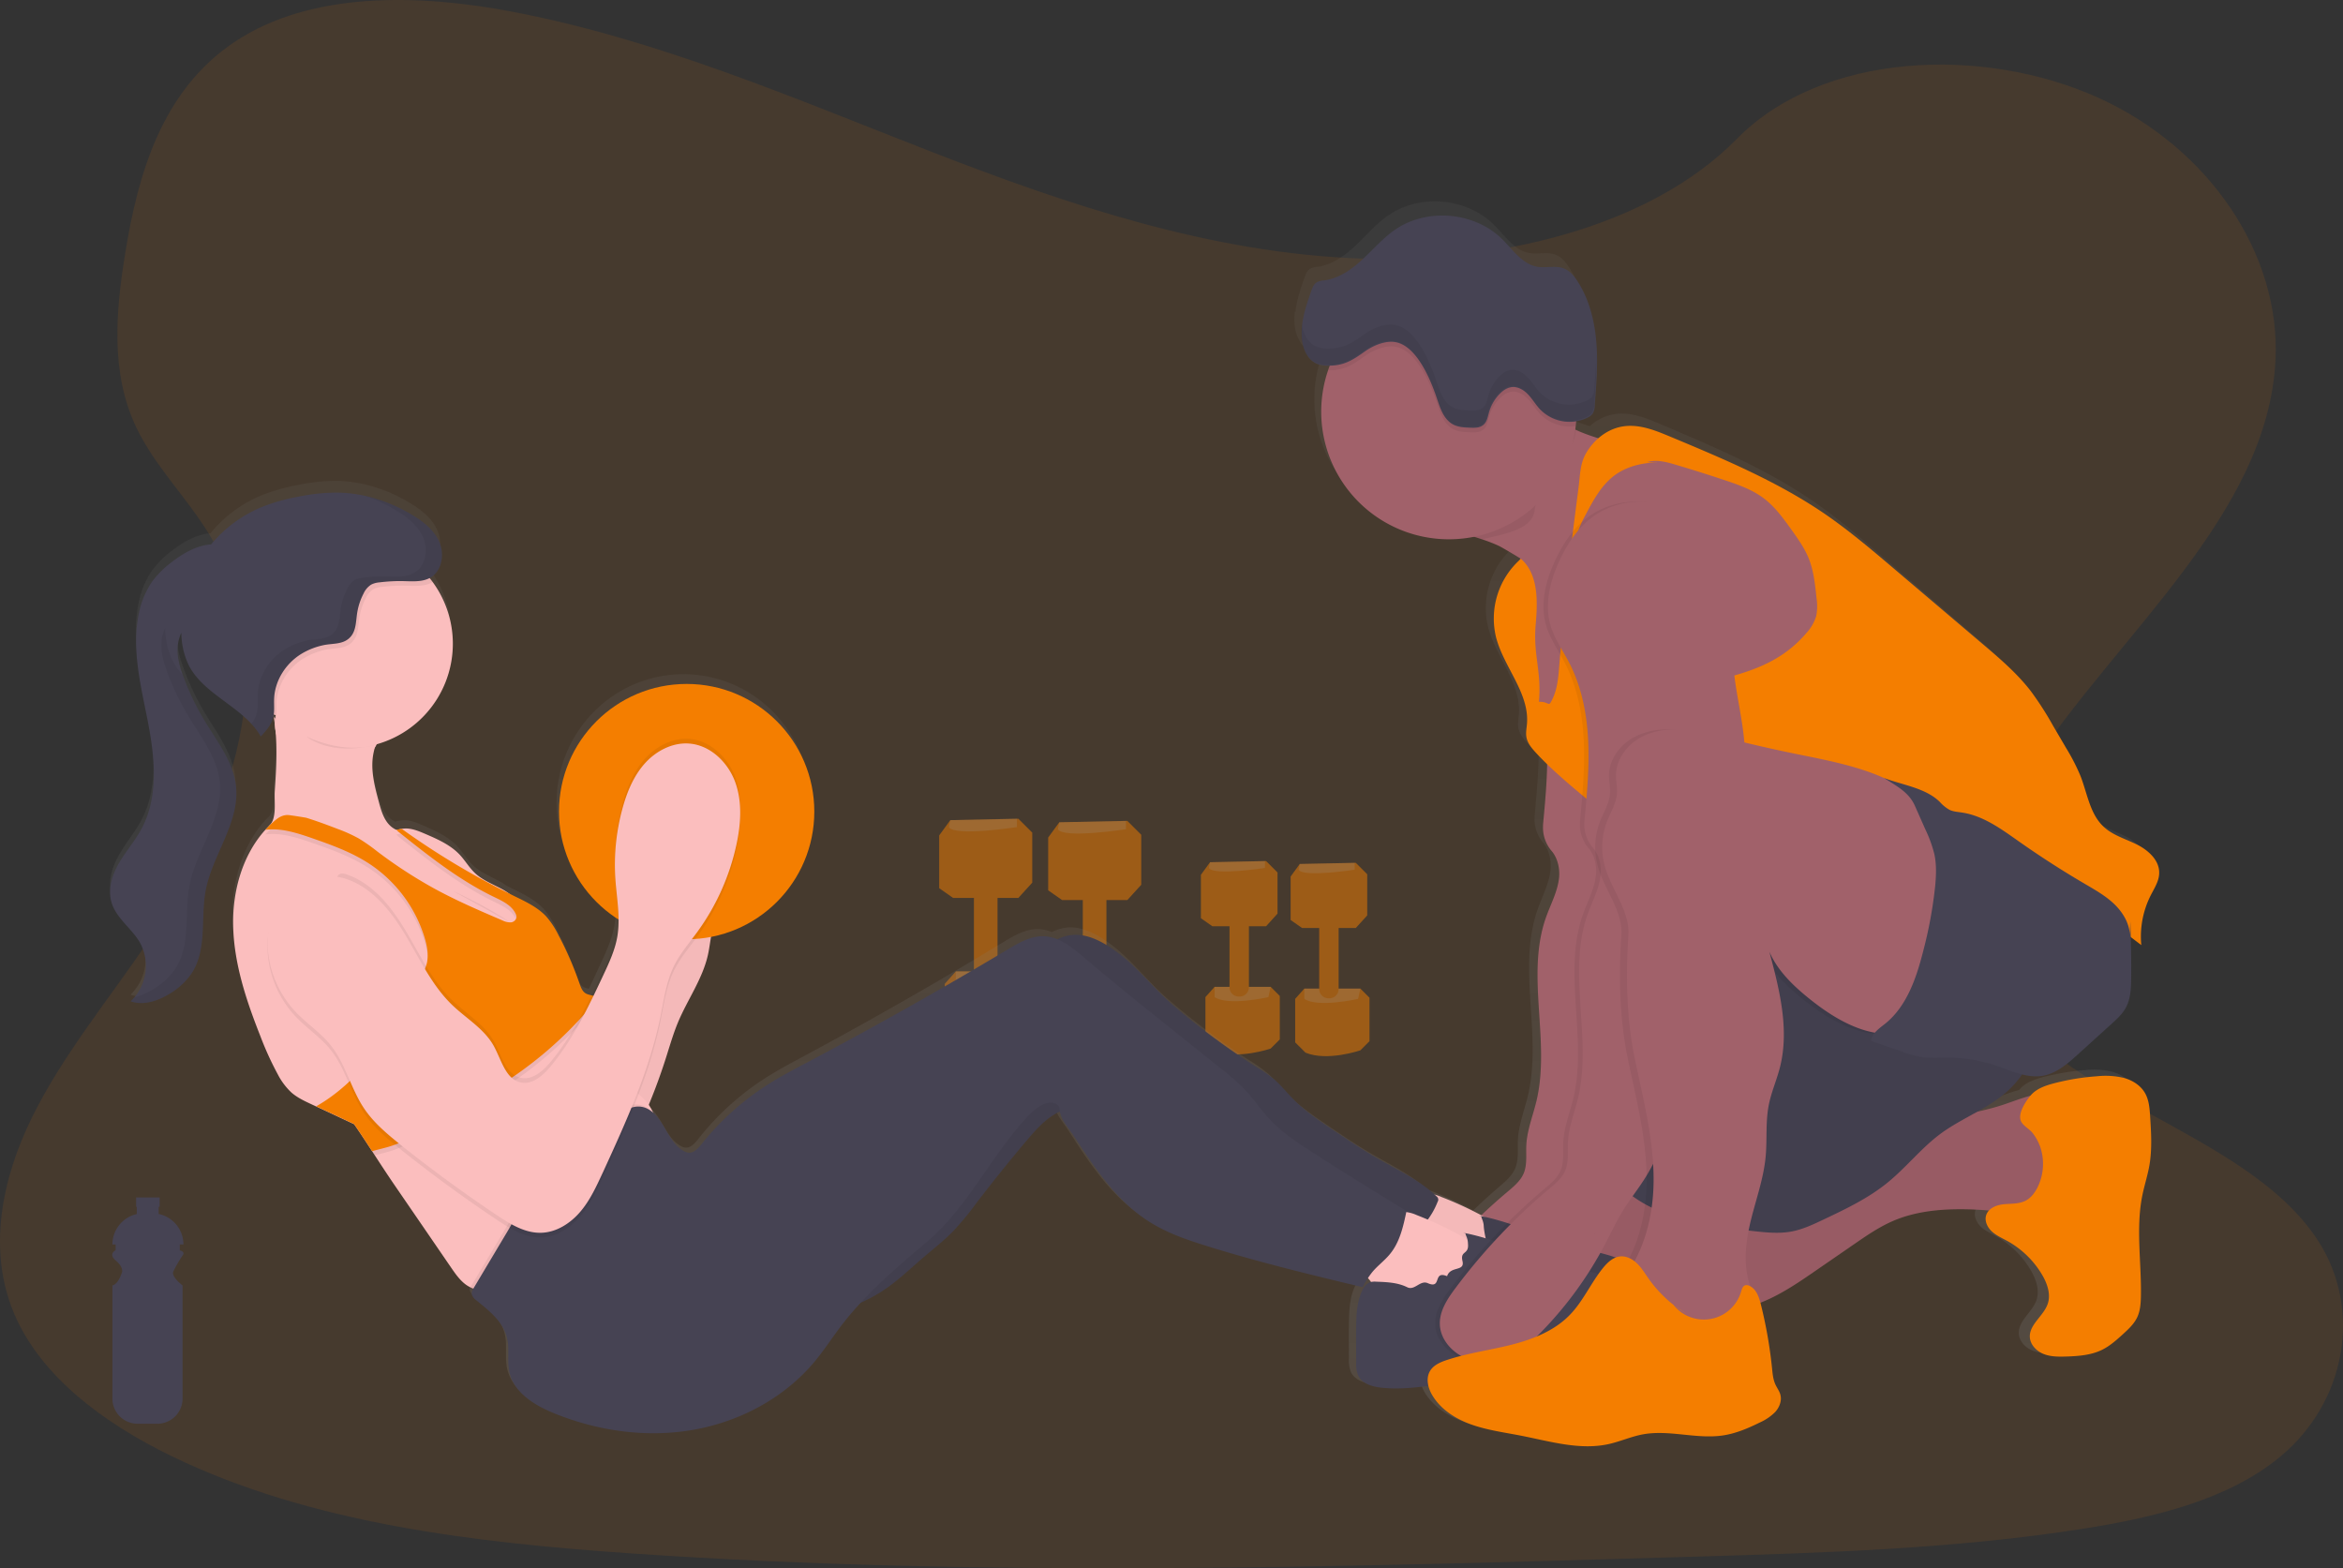 <svg xmlns="http://www.w3.org/2000/svg" xmlns:xlink="http://www.w3.org/1999/xlink" id="75ec1790-e4b7-40a0-8812-a9d39b2e2dcc" data-name="Layer 1" width="1152.12" height="771.1" viewBox="0 0 1152.12 771.1"><rect x="0" y="0" width="1152.12" height="771.1" fill="#333333" stroke="none"/><defs><linearGradient id="032ce586-20fc-46c0-b9ed-56307e39c62d" x1="578.95" y1="774.32" x2="578.95" y2="163.42" gradientUnits="userSpaceOnUse"><stop offset="0" stop-color="gray" stop-opacity=".25"/><stop offset=".54" stop-color="gray" stop-opacity=".12"/><stop offset="1" stop-color="gray" stop-opacity=".1"/></linearGradient></defs><title>personal trainer</title><path d="M693.33 191.58C619.47 189 549.13 165.18 482 139.09s-133.71-55-205.8-68.82C229.78 61.38 176.75 60.13 139.39 85c-35.95 23.92-47.57 65.22-53.81 103.53-4.7 28.83-7.46 59.18 5.41 86.16 8.94 18.74 24.81 34.49 35.79 52.44C165 389.57 138 466.58 96.59 527.56c-19.42 28.6-41.94 55.89-56.92 86.34s-21.91 65.34-8.8 96.4c13 30.78 43.95 53.91 77.49 70.17 68.12 33 148.39 42.49 226.66 47.85 173.27 11.85 347.46 6.72 521.19 1.58 64.29-1.9 128.87-3.83 192.11-13.77 35.13-5.52 71.39-14.28 96.89-35.44 32.37-26.85 40.39-72.32 18.7-106-36.38-56.48-137-70.5-162.41-131.12-14-33.36.38-70.53 20.72-101.47 43.64-66.38 116.78-124.61 120.64-200.49 2.64-52.11-32.52-104.29-86.89-129-57-25.84-136-22.59-178.05 20.19C834.63 176.9 758.55 193.85 693.33 191.58z" transform="translate(-23.94 -64.45)" fill="#f47e00" opacity=".1"/><g opacity=".5"><polygon points="500.76 402.58 467.3 403.27 461.83 410.78 461.83 436.73 468.66 441.51 500.76 441.51 507.59 434 507.59 409.41 500.76 402.58" fill="#f47e00"/><path d="M524 471.13s-30.73 4.78-33.46.0l.69-3.41L524 467z" transform="translate(-23.94 -64.45)" fill="#fff" opacity=".2"/><path d="M527.43 542.15l5.46 5.47v26L527.43 579s-19.8 6.83-32.78 1.36l-6.15-6.14v-26l5.47-6.15z" transform="translate(-23.94 -64.45)" fill="#f47e00"/><path d="M526.06 548.3s-23.9 5.46-32.09.0v-6.15h33.46z" transform="translate(-23.94 -64.45)" fill="#fff" opacity=".2"/><path d="M514.45 505.78v36.94a5.54 5.54.0 01-5.8 5.24h0a5.54 5.54.0 01-5.8-5.24V505.78c0-3.14 3-5.57 6.48-5.21h0A5.46 5.46.0 01514.45 505.78z" transform="translate(-23.94 -64.45)" fill="#f47e00"/><polygon points="554.35 403.64 520.89 404.32 515.42 411.83 515.42 437.78 522.25 442.56 554.35 442.56 561.18 435.05 561.18 410.46 554.35 403.64" fill="#f47e00"/><path d="M577.6 472.18s-30.73 4.78-33.46.0l.68-3.41 32.78-.68z" transform="translate(-23.94 -64.45)" fill="#fff" opacity=".2"/><path d="M581 543.2l5.46 5.47v26L581 580.08s-19.81 6.83-32.78 1.36l-6.15-6.14V549.35l5.47-6.15z" transform="translate(-23.94 -64.45)" fill="#f47e00"/><path d="M579.65 549.35s-23.9 5.46-32.09.0V543.2H581z" transform="translate(-23.94 -64.45)" fill="#fff" opacity=".2"/><path d="M568 506.83v36.94a5.55 5.55.0 01-5.8 5.24h0a5.55 5.55.0 01-5.81-5.24V506.83c0-3.14 3-5.57 6.49-5.21h0A5.46 5.46.0 01568 506.83z" transform="translate(-23.94 -64.45)" fill="#f47e00"/><polygon points="622.57 423.39 595.02 423.96 590.52 430.14 590.52 451.5 596.14 455.44 622.57 455.44 628.19 449.25 628.19 429.01 622.57 423.39" fill="#f47e00"/><path d="M645.94 491.22s-25.29 3.93-27.54.0l.56-2.81 27-.57z" transform="translate(-23.94 -64.45)" fill="#fff" opacity=".2"/><path d="M648.75 549.68l4.5 4.5v21.36l-4.5 4.5s-16.3 5.62-27 1.12l-5.06-5.06V554.74l4.5-5.06z" transform="translate(-23.94 -64.45)" fill="#f47e00"/><path d="M647.63 554.74s-19.68 4.5-26.42.0v-5.06h27.54z" transform="translate(-23.94 -64.45)" fill="#fff" opacity=".2"/><path d="M638.07 519.74v30.41a4.56 4.56.0 01-4.78 4.31h0a4.55 4.55.0 01-4.77-4.31V519.74a4.62 4.62.0 015.33-4.29h0A4.5 4.5.0 01638.07 519.74z" transform="translate(-23.94 -64.45)" fill="#f47e00"/><polygon points="666.68 424.26 639.13 424.82 634.64 431 634.64 452.37 640.26 456.3 666.68 456.3 672.3 450.12 672.3 429.88 666.68 424.26" fill="#f47e00"/><path d="M690.06 492.08s-25.3 3.94-27.55.0l.56-2.81 27-.56z" transform="translate(-23.94 -64.45)" fill="#fff" opacity=".2"/><path d="M692.87 550.55l4.49 4.49V576.4l-4.49 4.5s-16.31 5.62-27 1.13L660.82 577V555.61l4.5-5.06z" transform="translate(-23.94 -64.45)" fill="#f47e00"/><path d="M691.74 555.61s-19.67 4.49-26.42.0v-5.06h27.55z" transform="translate(-23.94 -64.45)" fill="#fff" opacity=".2"/><path d="M682.19 520.6V551a4.56 4.56.0 01-4.78 4.31h0a4.56 4.56.0 01-4.78-4.31V520.6c0-2.58 2.5-4.58 5.34-4.28h0A4.49 4.49.0 01682.19 520.6z" transform="translate(-23.94 -64.45)" fill="#f47e00"/></g><path d="M1073 599.07c-2.15-3.89-6.17-6.45-10.4-7.63a38 38 0 00-13.08-.82 115 115 0 00-20.93 3.45c-4.25 1.12-8.66 2.62-11.53 6-.08.1-.17.22-.26.32-4.39 1.15-8.75 2.92-13 4.36a122 122 0 01-13 3.53c5.75-3.27 11.35-6.73 16.09-11.35a45.49 45.49.0 006-7.16 23.81 23.81.0 0010 .67c6.77-1.16 12.24-6 17.33-10.72l16.37-15.06c2.61-2.4 5.26-4.86 7-8 2.35-4.37 2.56-9.57 2.62-14.56.08-6.86.0-13.72-.2-20.57l5.18 4a45.87 45.87.0 014.54-24.56c1.8-3.63 4.16-7.24 4.21-11.31.08-6.28-5.32-11.22-10.85-14s-11.75-4.56-16.28-8.83c-6.74-6.35-8-16.48-11.33-25.18a100.08 100.08.0 00-7-13.77L1028 416.58a160.21 160.21.0 00-10.88-17.19c-6.74-8.89-15.23-16.22-23.66-23.47l-43.84-37.77c-10.66-9.19-21.36-18.39-32.89-26.43-23.39-16.31-49.78-27.51-76-38.6-6.6-2.8-13.47-5.64-20.61-5.3A23.57 23.57.0 00805.68 274a86.24 86.24.0 01-11-4.18l-.28-.13c.08-.59.17-1.17.23-1.76.09-.78.14-1.56.2-2.35a18.35 18.35.0 005.66-1.85 6.79 6.79.0 002.33-1.81 8.29 8.29.0 001.19-4.43c.8-10.45 1.6-21 .74-31.4s-3.47-20.93-9-29.77c-1.71-2.74-3.85-5.41-6.82-6.6-4-1.6-8.63-.11-12.9-.83-7.39-1.25-12-8.48-17.35-13.81-13.53-13.49-36.67-15.52-52.29-4.6-5.92 4.15-10.66 9.78-15.94 14.74s-11.47 9.45-18.6 10.42a9.06 9.06.0 00-3.77 1c-1.46.92-2.12 2.69-2.68 4.33-2 5.66-3.92 11.47-4.53 17.39-.07-.36-.13-.72-.19-1.08a33.92 33.92.0 00-.17 6.61 19.29 19.29.0 002.38 8 10.85 10.85.0 005.47 5.22 14.9 14.9.0 005.27.85h.79c-.29.77-.57 1.54-.83 2.32a64 64 0 00-3.35 20.51c0 35 27.93 63.36 62.41 63.36A62.2 62.2.0 00745 322.85c1.35.43 2.7.87 4 1.34a75 75 0 017.82 3.08c1.08.51 5.45 3.06 10.73 6.35h0l-.36.75A39.74 39.74.0 00755.7 372.8c3.82 14.87 16.35 27.62 15.09 42.93-.18 2.18-.64 4.39-.27 6.55.51 3 2.54 5.44 4.57 7.66 1.76 1.94 3.59 3.82 5.45 5.66-.15 9.77-1 19.53-1.92 29.27-.08.85-.1 1.71-.11 2.58a18 18 0 004.32 11.47c2.9 3.53 4.06 8.82 3.51 13.54-.79 6.76-4.12 12.89-6.35 19.3-10.06 28.83 2.3 61.34-4.66 91.11-1.71 7.33-4.59 14.46-5 22-.23 4.71.51 9.65-1.3 14-1.57 3.78-4.84 6.51-7.93 9.16q-6.55 5.61-12.76 11.6A176.63 176.63.0 00729 650.53a34.74 34.74.0 00-3.3-1.14c-7.82-7.32-17.68-12-26.94-17.38-7.68-4.45-15-9.45-22.36-14.45-7-4.8-14.15-9.64-20.07-15.81-3-3.12-5.67-6.56-8.9-9.41a75.7 75.7.0 00-9-6.44 361.63 361.63.0 01-40.48-30.45c-9.73-8.44-17.69-19.31-28.09-26.88-6.37-4.64-13.78-8.87-21.58-8a20.59 20.59.0 00-7.11 2.19 18.59 18.59.0 00-6.52-1.46c-6.34-.2-12.16 3.24-17.6 6.55q-48 29.17-97.5 55.74c-6.66 3.58-13.36 7.13-19.72 11.23a133.93 133.93.0 00-32.54 29.67c-1.68 2.13-3.8 4.55-6.47 4.23a5.78 5.78.0 01-2.07-.74c-4.11-2.23-6.63-6.54-9-10.63-1.72-3-3.58-6.13-6.1-8.41a17.76 17.76.0 00-2.14-4c3.55-8.76 6.61-17.73 9.45-26.76 1.48-4.74 2.91-9.51 4.8-14.11 4.66-11.38 12.09-21.69 14.72-33.73.63-2.91 1-5.9 1.49-8.84 28.75-5.66 50.45-31.34 50.45-62.18.0-35-27.94-63.36-62.41-63.36s-62.4 28.36-62.4 63.36a63.52 63.52.0 0029.1 53.57c0 .12.0.24.0.35a44.23 44.23.0 01-.59 6c-1.15 6.7-4 13-6.87 19.11-1.9 4.09-3.8 8.2-5.77 12.28a11.39 11.39.0 01-2.73-.92c-1.69-.94-2.43-3-3.07-4.82a172.48 172.48.0 00-10.37-24.26 42 42 0 00-6-9.21c-4.22-4.62-10-7.36-15.59-10.13-1-.48-1.93-1-2.89-1.46a24.69 24.69.0 00-2.6-1.69c-4.65-2.63-9.81-4.52-13.69-8.2-2.91-2.76-4.91-6.35-7.63-9.28-4.53-4.87-10.78-7.65-16.85-10.3-3.16-1.38-6.48-2.79-9.93-2.6a11.91 11.91.0 00-1.45.16 23 23 0 00-2.46.56A13.38 13.38.0 01216 467c-3.71-2.86-5.15-7.77-6.36-12.34-2-7.64-4.11-15.55-2.87-23.37a35.39 35.39.0 01.88-4c.31-.51.61-1 .88-1.55a52.17 52.17.0 0027.31-80.46c-.51-.7-1-1.38-1.57-2.06l.6-.33c5.53-3.38 6.79-11.46 4.23-17.48s-8-10.27-13.51-13.61c-.8-.49-1.61-.95-2.43-1.41l-.7-.38c-.62-.34-1.23-.67-1.85-1l-.73-.37c-.73-.37-1.46-.72-2.19-1.06l-.33-.16c-.91-.41-1.82-.81-2.74-1.19h0c-.89-.37-1.78-.71-2.68-1l-.37-.14c-.85-.31-1.71-.6-2.57-.88l-.19-.06a67.23 67.23.0 00-19.46-3.28A93.08 93.08.0 00170.1 303a93.27 93.27.0 00-18 5.17 64.18 64.18.0 00-24.67 18.5 23.78 23.78.0 00-4.12.68c-5.41 1.37-10.28 4.39-14.73 7.81a47 47 0 00-9.8 9.72 41.94 41.94.0 00-6.61 15.77c-3.79 17.73.87 36 4.3 53.82s5.41 37.24-3 53.23c-3.17 6-7.67 11.21-11 17.1s-5.64 13-3.72 19.53c2.33 7.93 10 12.92 14 20.12 4.68 8.39 3.39 19.66-2.73 27-.27.32-.54.64-.83 1s-.7.74-1.08 1.08c6.31 2.22 13.34-.17 19-3.73a33.73 33.73.0 0011.21-10.79c7.15-11.74 3.94-26.92 6.46-40.49 3.31-17.77 16.67-33.62 14.83-51.61-1.24-12.07-9.12-22.16-15.31-32.54A128.72 128.72.0 01114 392.45c-.11-.32-.22-.65-.34-1h0c-1.81-5.15-3.2-10.61-2.27-16a22.38 22.38.0 011.56-5.07c0 .19.0.39.0.58a39.25 39.25.0 003.41 15.11c6.25 13 21.29 19 30.84 29.54.4.44.78.89 1.16 1.35.11.12.21.25.31.38l.81 1 .34.47c.25.35.5.7.73 1.06l.31.45c.32.51.64 1 .94 1.55 2.43-2.69 4.94-5.52 5.92-9 .09-.3.15-.61.21-.92.08.08.15.17.23.26.19 1.07.34 2.14.48 3.22v0a21.73 21.73.0 00.49 4.59c.76 9.6.15 19.46-.49 29.09-.34 5.15 1 12.8-2.28 16.64l-.1.11a5.28 5.28.0 01-.63.62h0c-.56.58-1.13 1.15-1.66 1.75-11 12.4-16 30-15.74 46.86.26 19.19 6.39 37.78 13.34 55.63a156.21 156.21.0 008.56 19 33.18 33.18.0 006.61 8.89c2.81 2.49 6.23 4.13 9.6 5.73.84.4 1.69.79 2.53 1.2l2.15 1 16.37 7.78c3 4.41 5.9 8.94 8.83 13.48.42.64.83 1.3 1.26 1.94 3.2 5 6.42 10 9.7 14.86l27.59 40.86c2 3 4.09 6 6.9 8.22a14.09 14.09.0 002.58 1.61 13.47 13.47.0 001.43.59 4.56 4.56.0 00-.73 3.09 5.23 5.23.0 002 2.61c6.24 5.16 13.17 10.6 15.13 18.53 1.39 5.65.0 11.7 1.25 17.38 2.29 10.24 12.42 16.45 22 20.39 21.47 8.82 45.32 12.21 68.13 8.11s44.48-15.93 59.25-34c4.54-5.58 8.41-11.67 12.72-17.43 3-4.06 6.3-7.93 9.71-11.66a80.13 80.13.0 0010.61-5.86c7.21-4.79 13.42-10.94 20-16.64 4.91-4.28 10.05-8.32 14.56-13a152.39 152.39.0 0011.33-14q12-15.9 24.79-31.17c4.56-5.45 9.39-11 15.76-14l.29-.12c.76 4.48 4.31 8.28 6.8 12.15 10.3 16 21.08 32.47 37 42.67 8.72 5.58 18.58 9 28.42 12.12 25 7.9 50.4 14.1 75.82 20.31.84-1.6 1.66-3.08 2.58-4.52a13.74 13.74.0 011.1 1.32c.11.16.2.33.31.49a3.63 3.63.0 00-.54.15 7.11 7.11.0 00-3.59 3.78c-2.74 5.49-3 11.86-3.13 18-.09 6 0 12 0 18a15.53 15.53.0 001 6.58c1.94 4 6.87 5.49 11.28 6 7.66.85 15.38.13 23-.9a17.72 17.72.0 002.13 5.09c4.28 7 11.67 11.62 19.36 14.33s15.84 3.79 23.83 5.38c14.19 2.82 28.71 7.33 42.82 4.15 5.63-1.27 11-3.73 16.63-4.81 12.89-2.44 26.25 2.5 39.23.52 6.27-1 12.2-3.5 17.88-6.37a24.52 24.52.0 007.65-5.28c2.08-2.34 3.33-5.66 2.47-8.69-.49-1.74-1.61-3.22-2.36-4.86a25.84 25.84.0 01-1.69-8.2A225.13 225.13.0 00885.1 704c-.07-.29-.15-.59-.23-.89 9.81-3.89 18.6-10 27.28-16.08l18.67-13.06c6-4.23 12.15-8.48 18.89-11.44 10.34-4.54 21.79-5.84 33.06-5.83 4.61.0 9.23.23 13.82.65a6 6 0 00-1.29 2.22c-.92 2.86.54 6 2.71 8.09s5 3.27 7.55 4.72a45.68 45.68.0 0117 16.71c2.56 4.39 4.42 9.72 2.8 14.55-2 6.06-9.13 10.24-8.72 16.62.24 3.76 3.27 6.87 6.72 8.26s7.28 1.37 11 1.26c6.09-.19 12.36-.66 17.81-3.43 3.67-1.87 6.78-4.69 9.83-7.48 2.78-2.55 5.62-5.2 7.2-8.64 1.48-3.24 1.71-6.91 1.78-10.47.3-16.76-2.59-33.75.74-50.17 1-5 2.6-9.89 3.45-14.93 1.34-8 .83-16.08.32-24.12C1075.24 606.58 1074.94 602.5 1073 599.07z" transform="translate(-23.94 -64.45)" fill="url(#032ce586-20fc-46c0-b9ed-56307e39c62d)"/><path d="M861.72 367.28c-3.93 2.65-5.3 7.77-5.8 12.49-2.13 20.07 6.15 39.94 5.6 60.11-.44 16.05-6.42 31.36-12.32 46.29-10.06 25.47-15.3 53.13-17.33 80.44s-5 55.75-19.66 78.85c-3.33 5.23-7.21 10.09-10.47 15.35-3.42 5.5-6.13 11.4-9.15 17.12a184.21 184.21.0 01-34 45.67c-4 3.9-8.24 7.68-13.34 9.93a26.86 26.86.0 01-20.86.22c-6.84-2.83-12.6-9.21-12.88-16.61-.25-6.62 3.7-12.59 7.66-17.89a293.64 293.64.0 0146-48.76c3.11-2.62 6.39-5.33 8-9.07 1.81-4.31 1.07-9.2 1.3-13.87.37-7.45 3.27-14.52 5-21.78 7-29.49-5.44-61.69 4.68-90.26 2.25-6.35 5.59-12.42 6.38-19.11.56-4.68-.6-9.91-3.53-13.42a17.64 17.64.0 01-4.33-11.36c0-.86.0-1.71.1-2.55 1.22-13.09 2.43-26.24 1.77-39.37s-3.27-26.33-9.33-38c-3.14-6.05-7.2-11.71-9.14-18.24-3.12-10.57-.24-22 4.41-32 3.63-7.82 8.47-15.27 15.23-20.63 12.56-9.95 31.36-11.1 45.11-2.87 10.14 6.06 17.08 16.25 22.71 26.64C857.57 352.19 861.78 358.62 861.72 367.28z" transform="translate(-23.94 -64.45)" opacity=".06"/><path d="M828.39 287.58q-2.88 7.77-5.73 15.54c-1.26 3.4-2.51 6.83-3.81 10.23-6 15.67-12.71 31.09-23.21 44.06 1.57-1.94-13.2-11.7-24.09-18.36-5.31-3.27-9.71-5.79-10.79-6.29a78.92 78.92.0 00-7.87-3.06c-4.15-1.4-8.35-2.61-12.5-4.12-9.6-3.47-2.89-8.68 1.22-14.28 13.45-18.34 16-43.4 31.27-60.25a56.31 56.31.0 0025.28 24.45c.21.11.43.21.65.3 9.07 4.24 19.09 6.07 28.47 9.62.51.19 1.1.46 1.27 1A2 2 0 01828.39 287.58z" transform="translate(-23.94 -64.45)" fill="#a1616a"/><path d="M802.28 658a45.11 45.11.0 00-4.65 43.17 14.63 14.63.0 003.37 5.21 15.78 15.78.0 006.43 3c19.86 5.65 41.06 4.54 61.4 1a108.06 108.06.0 0020.22-5.15c10.07-3.85 19.06-10 27.94-16.14l18.78-12.94c6.08-4.19 12.21-8.4 19-11.34 10.4-4.49 21.92-5.78 33.25-5.77a155.13 155.13.0 0129 2.77c6.37 1.23 14 2.5 18.48-2.15 2.56-2.63 3.32-6.48 3.82-10.11a150.65 150.65.0 00-.11-42.57 5.53 5.53.0 00-1.23-3.25 5 5 0 00-2.48-1.13c-8.85-2-17.73 2.15-26.33 5-17.87 5.94-37.06 6.65-55.24 11.54-19.08 5.13-37 14.84-56.72 16.81-9.4.94-18.84.12-28.26.33-8.74.19-16.89 3.21-25.45 3.57C827 640.58 812.65 643.46 802.28 658z" transform="translate(-23.94 -64.45)" fill="#a1616a"/><path d="M802.28 658a45.11 45.11.0 00-4.65 43.17 14.63 14.63.0 003.37 5.21 15.78 15.78.0 006.43 3c19.86 5.65 41.06 4.54 61.4 1a108.06 108.06.0 0020.22-5.15c10.07-3.85 19.06-10 27.94-16.14l18.78-12.94c6.08-4.19 12.21-8.4 19-11.34 10.4-4.49 21.92-5.78 33.25-5.77a155.13 155.13.0 0129 2.77c6.37 1.23 14 2.5 18.48-2.15 2.56-2.63 3.32-6.48 3.82-10.11a150.65 150.65.0 00-.11-42.57 5.53 5.53.0 00-1.23-3.25 5 5 0 00-2.48-1.13c-8.85-2-17.73 2.15-26.33 5-17.87 5.94-37.06 6.65-55.24 11.54-19.08 5.13-37 14.84-56.72 16.81-9.4.94-18.84.12-28.26.33-8.74.19-16.89 3.21-25.45 3.57C827 640.58 812.65 643.46 802.28 658z" transform="translate(-23.94 -64.45)" opacity=".06"/><path d="M818.42 636.86c-.47 2.21-.89 4.55-.23 6.71a12.5 12.5.0 004 5.38c17 15.22 41.29 18.37 64 20.84 6.15.67 12.41 1.34 18.5.23 5.55-1 10.73-3.45 15.84-5.87 11-5.21 22.06-10.48 31.49-18.14 9.25-7.5 16.67-17.1 26.25-24.17 10.89-8 24.28-12.58 34-22a45.71 45.71.0 0013.33-25.26c1.1-6.57.74-13.28.0-19.9-.79-7.61-2.06-15.35-5.68-22.09-4.19-7.8-11.23-13.69-18.66-18.53-15.72-10.22-34.23-16.56-53-16.4-26 .23-50 15.36-68.66 32.35a202.08 202.08.0 00-47 63.93A195.21 195.21.0 00818.42 636.86z" transform="translate(-23.94 -64.45)" fill="#464353"/><path d="M818.42 636.86c-.47 2.21-.89 4.55-.23 6.71a12.5 12.5.0 004 5.38c17 15.22 41.29 18.37 64 20.84 6.15.67 12.41 1.34 18.5.23 5.55-1 10.73-3.45 15.84-5.87 11-5.21 22.06-10.48 31.49-18.14 9.25-7.5 16.67-17.1 26.25-24.17 10.89-8 24.28-12.58 34-22a45.71 45.71.0 0013.33-25.26c1.1-6.57.74-13.28.0-19.9-.79-7.61-2.06-15.35-5.68-22.09-4.19-7.8-11.23-13.69-18.66-18.53-15.72-10.22-34.23-16.56-53-16.4-26 .23-50 15.36-68.66 32.35a202.08 202.08.0 00-47 63.93A195.21 195.21.0 00818.42 636.86z" transform="translate(-23.94 -64.45)" opacity=".06"/><path d="M861.72 367.28c-3.93 2.65-5.3 7.77-5.8 12.49-2.13 20.07 6.15 39.94 5.6 60.11-.44 16.05-6.42 31.36-12.32 46.29-10.06 25.47-15.3 53.13-17.33 80.44s-5 55.75-19.66 78.85c-3.33 5.23-7.21 10.09-10.47 15.35-3.42 5.5-6.13 11.4-9.15 17.12a184.21 184.21.0 01-34 45.67c-4 3.9-8.24 7.68-13.34 9.93a26.86 26.86.0 01-20.86.22c-6.84-2.83-12.6-9.21-12.88-16.61-.25-6.62 3.7-12.59 7.66-17.89a293.64 293.64.0 0146-48.76c3.11-2.62 6.39-5.33 8-9.07 1.81-4.31 1.07-9.2 1.3-13.87.37-7.45 3.27-14.52 5-21.78 7-29.49-5.44-61.69 4.68-90.26 2.25-6.35 5.59-12.42 6.38-19.11.56-4.68-.6-9.91-3.53-13.42a17.64 17.64.0 01-4.33-11.36c0-.86.0-1.71.1-2.55 1.22-13.09 2.43-26.24 1.77-39.37s-3.27-26.33-9.33-38c-3.14-6.05-7.2-11.71-9.14-18.24-3.12-10.57-.24-22 4.41-32 3.63-7.82 8.47-15.27 15.23-20.63 12.56-9.95 31.36-11.1 45.11-2.87 10.14 6.06 17.08 16.25 22.71 26.64C857.57 352.19 861.78 358.62 861.72 367.28z" transform="translate(-23.94 -64.45)" fill="#a1616a"/><ellipse cx="782.53" cy="310.62" rx="37.85" ry="59.39" fill="#a1616a"/><path d="M709.94 685.42a13.2 13.2.0 012 11A19.23 19.23.0 00724.23 7e2a38 38 0 0012.65-2.91 41.8 41.8.0 009.84-5.16c5.22-3.86 9-9.38 12-15.1 1.69-3.16 3.13-7.25 1-10.09a9.68 9.68.0 00-3-2.32 178.17 178.17.0 00-24-11.41 17.64 17.64.0 00-7.24-1.62c-3.07.17-5.86 1.85-8.3 3.73a45 45 0 00-12.92 16c-.94 2-3.78 6.75-2.37 8.81.64.95 3 1.28 4 1.88A12.93 12.93.0 01709.94 685.42z" transform="translate(-23.94 -64.45)" fill="#fbbebe"/><path d="M709.94 685.42a13.2 13.2.0 012 11A19.23 19.23.0 00724.23 7e2a38 38 0 0012.65-2.91 41.8 41.8.0 009.84-5.16c5.22-3.86 9-9.38 12-15.1 1.69-3.16 3.13-7.25 1-10.09a9.68 9.68.0 00-3-2.32 178.17 178.17.0 00-24-11.41 17.64 17.64.0 00-7.24-1.62c-3.07.17-5.86 1.85-8.3 3.73a45 45 0 00-12.92 16c-.94 2-3.78 6.75-2.37 8.81.64.95 3 1.28 4 1.88A12.93 12.93.0 01709.94 685.42z" transform="translate(-23.94 -64.45)" opacity=".03"/><path d="M751.35 662.25c16.92 3.14 32.48 11.32 49.11 15.73 6.73 1.78 13.66 3 20.09 5.62s12.49 7.1 15.26 13.48a38.62 38.62.0 012.31 9.52c.72 4.61 1.31 9.76-1.43 13.54-2.89 4-8.35 4.88-13.24 5.47-17.58 2.09-35.16 4.19-52.8 5.67A92.31 92.31.0 00760 732.55c-2.9.58-5.73 1.46-8.61 2.14-3.73.87-7.52 1.42-11.3 2-9.67 1.39-19.45 2.78-29.16 1.72-4.43-.49-9.39-1.92-11.34-5.92a15.11 15.11.0 01-1-6.52c-.05-5.94-.1-11.87.0-17.8.09-6.09.39-12.41 3.15-17.84a7.09 7.09.0 013.61-3.75 8.29 8.29.0 013.1-.28c5.2.18 10.58.4 15.23 2.72 3.69 1.83 6.69 4.88 10.45 6.54 7.12 3.16 15.71.89 22.92 3.86 1.68-5.18 1.3-10.42.05-15.73s-3-10.52-3.53-15.94a10.16 10.16.0 00-.68-3.48C752.35 663.16 752.53 662.08 751.35 662.25z" transform="translate(-23.94 -64.45)" fill="#464353"/><path d="M751.35 662.25c16.92 3.14 32.48 11.32 49.11 15.73 6.73 1.78 13.66 3 20.09 5.62s12.49 7.1 15.26 13.48a38.62 38.62.0 012.31 9.52c.72 4.61 1.31 9.76-1.43 13.54-2.89 4-8.35 4.88-13.24 5.47-17.58 2.09-35.16 4.19-52.8 5.67A92.31 92.31.0 00760 732.55c-2.9.58-5.73 1.46-8.61 2.14-3.73.87-7.52 1.42-11.3 2-9.67 1.39-19.45 2.78-29.16 1.72-4.43-.49-9.39-1.92-11.34-5.92a15.11 15.11.0 01-1-6.52c-.05-5.94-.1-11.87.0-17.8.09-6.09.39-12.41 3.15-17.84a7.09 7.09.0 013.61-3.75 8.29 8.29.0 013.1-.28c5.2.18 10.58.4 15.23 2.72 3.69 1.83 6.69 4.88 10.45 6.54 7.12 3.16 15.71.89 22.92 3.86 1.68-5.18 1.3-10.42.05-15.73s-3-10.52-3.53-15.94a10.16 10.16.0 00-.68-3.48C752.35 663.16 752.53 662.08 751.35 662.25z" transform="translate(-23.94 -64.45)" opacity=".06"/><path d="M186.14 491.74c-3.41-1.08-6.7 1.94-8.61 5-7.94 12.48-7.29 29.14-.94 42.5a32.26 32.26.0 006.16 9.17c3.44 3.39 7.87 5.56 12 8a90.29 90.29.0 0128.76 27c4.89 7.21 8.74 15.14 14.29 21.85 13.66 16.52 36.11 24 49.36 40.8 3.17 4 5.85 8.64 10.08 11.55a17.14 17.14.0 0026.83-13.28c5.15-7.57 9.36-15.93 13.37-24.17a287.64 287.64.0 0015-38.87c1.49-4.7 2.93-9.43 4.83-14 4.69-11.28 12.16-21.49 14.8-33.41 1.06-4.78 1.32-9.75 2.86-14.39a27.39 27.39.0 016.88-11c10.4-10.11 16-24.84 24.27-36.74 3.36-4.81 6.85-9.61 9.07-15.05s3.07-11.67 1-17.17-7.48-9.94-13.34-9.63a20.26 20.26.0 00-7.49 2.3 83.45 83.45.0 00-21.94 15.12 106.21 106.21.0 00-8 8.6c-12.22 14.6-21.78 32.32-22.62 51.34-.28 6.52.24 13.75-3.9 18.8-11.42 13.95-15.09 33.13-24.83 48.31-4.51 7-9.68 14.25-17.39 17.44a7.42 7.42.0 01-3.66.72c-3.08-.35-4.85-3.59-6.15-6.41a248.08 248.08.0 00-17.59-31.75c-2.62-4-5.51-8.1-9.7-10.45-2.86-1.59-6.18-2.3-8.87-4.16-3.75-2.59-5.71-7-7.66-11.13a172.92 172.92.0 00-23.81-37.12c-4.34-5.17-10.06-10.51-16.76-9.74C196.06 482.52 192.16 489.23 186.14 491.74z" transform="translate(-23.94 -64.45)" fill="#fbbebe"/><path d="M186.14 491.74c-3.41-1.08-6.7 1.94-8.61 5-7.94 12.48-7.29 29.14-.94 42.5a32.26 32.26.0 006.16 9.17c3.44 3.39 7.87 5.56 12 8a90.29 90.29.0 0128.76 27c4.89 7.21 8.74 15.14 14.29 21.85 13.66 16.52 36.11 24 49.36 40.8 3.17 4 5.85 8.64 10.08 11.55a17.14 17.14.0 0026.83-13.28c5.15-7.57 9.36-15.93 13.37-24.17a287.64 287.64.0 0015-38.87c1.49-4.7 2.93-9.43 4.83-14 4.69-11.28 12.16-21.49 14.8-33.41 1.06-4.78 1.32-9.75 2.86-14.39a27.39 27.39.0 016.88-11c10.4-10.11 16-24.84 24.27-36.74 3.36-4.81 6.85-9.61 9.07-15.05s3.07-11.67 1-17.17-7.48-9.94-13.34-9.63a20.26 20.26.0 00-7.49 2.3 83.45 83.45.0 00-21.94 15.12 106.21 106.21.0 00-8 8.6c-12.22 14.6-21.78 32.32-22.62 51.34-.28 6.52.24 13.75-3.9 18.8-11.42 13.95-15.09 33.13-24.83 48.31-4.51 7-9.68 14.25-17.39 17.44a7.42 7.42.0 01-3.66.72c-3.08-.35-4.85-3.59-6.15-6.41a248.08 248.08.0 00-17.59-31.75c-2.62-4-5.51-8.1-9.7-10.45-2.86-1.59-6.18-2.3-8.87-4.16-3.75-2.59-5.71-7-7.66-11.13a172.92 172.92.0 00-23.81-37.12c-4.34-5.17-10.06-10.51-16.76-9.74C196.06 482.52 192.16 489.23 186.14 491.74z" transform="translate(-23.94 -64.45)" opacity=".03"/><ellipse cx="161.5" cy="355.72" rx="26.36" ry="23.79" fill="#fbbebe"/><circle cx="186.22" cy="350.83" r="9.49" fill="#fbbebe"/><ellipse cx="164.96" cy="346.01" rx="36.31" ry="9.71" fill="#fbbebe"/><path d="M156.52 408.39a65.77 65.77.0 012.08 8.55 51.07 51.07.0 01-7.86-10.33 7.69 7.69.0 01-1.39-2.2c-3.24-7.54-5.45-15.17-5.45-23.43a51.36 51.36.0 1164.86 49.55c1.57-5.06 3.72-10 4-15.25a11 11 0 00-.74-5.15 11.74 11.74.0 00-3.77-4.34c-5.72-4.37-13.08-6.28-20.28-6.16a55.65 55.65.0 00-20.85 5c-2.07.89-4.55 2.09-7 2.91A18.22 18.22.0 01156.52 408.39z" transform="translate(-23.94 -64.45)" fill="#fbbebe"/><path d="M286.77 520.77c-3.29 5.27-10.32 6.88-16.5 6.41-11.52-.85-22-7-30.9-14.4s-16.68-16-25.78-23.12c-16.93-13.27-36-18.6-57.54-18.91 4.21-3.49 2.66-11.77 3-17.21.74-11 1.44-22.29.0-33.13-.15-1.17-.32-2.32-.52-3.47.34.36.7.71 1.07 1.07a51.42 51.42.0 0049.09 12.52 40 40 0 00-1.29 5.32c-1.24 7.73.84 15.57 2.89 23.14 1.22 4.53 2.67 9.39 6.4 12.22 2.42 1.84 5.47 2.56 8.34 3.53a46 46 0 0115.54 9c3.16 2.77 6 6 9.39 8.41a65.36 65.36.0 0010.15 5.24 127 127 0 0124.4 14.79 8 8 0 013.17 3.76A6.18 6.18.0 01286.77 520.77z" transform="translate(-23.94 -64.45)" fill="#fbbebe"/><path d="M345.84 617.66c-.69 4.56-4.87 8.12-7.82 11.66C330 639 321.87 648.71 312.9 657.57c-9.6 9.47-20.14 17.91-30.67 26.35l-13.66 10.93a17.2 17.2.0 01-5.81 3.5 10.61 10.61.0 01-7.48-.89 14.63 14.63.0 01-2.59-1.59c-2.83-2.2-4.91-5.2-6.94-8.15Q231.89 667.49 218 647.25c-3.3-4.82-6.54-9.77-9.76-14.72-.43-.64-.84-1.29-1.27-1.93-2.94-4.5-5.87-9-8.88-13.35l-16.46-7.71-2.16-1-2.55-1.19c-3.39-1.59-6.83-3.21-9.65-5.67a32.67 32.67.0 01-6.65-8.81A154.19 154.19.0 01152 574c-7-17.67-13.16-36.09-13.42-55.11-.23-16.73 4.71-34.13 15.83-46.41a49.82 49.82.0 014.89-4.74c2.14-1.79 4.35-2.84 7.1-2.45s5.36.79 8 1.24q10.92 1.88 21.67 4.6c6.46 1.65 13.15 3.53 19.68 2.22 1.05-.21 2.09-.51 3.13-.78.85-.22 1.69-.43 2.56-.57a11.85 11.85.0 011.46-.16c3.47-.18 6.8 1.21 10 2.58 6.11 2.62 12.4 5.38 17 10.2 2.74 2.9 4.75 6.46 7.67 9.19 3.9 3.65 9.1 5.52 13.78 8.13a24.7 24.7.0 012.61 1.67 29.65 29.65.0 015 4.75h0c6.06 7.15 9.66 16.8 16.35 23.91a97.6 97.6.0 0113.86 18.77c.63 1.13 1.24 2.27 1.84 3.43 1 1.93 1.93 3.89 2.79 5.87.22.51.44 1 .64 1.53a91.74 91.74.0 013.29 9.17c2.27 7.55 3.78 15.7 8.82 21.76 3.52 4.21 8.4 7 12.51 10.63a22.13 22.13.0 016.08 8.27A11.82 11.82.0 01345.84 617.66z" transform="translate(-23.94 -64.45)" fill="#fbbebe"/><path d="M318 557.6q-1.72 2.17-3.53 4.28c-.2.26-.42.51-.64.76a191 191 0 01-35.86 32.51c-8.22 5.74-16.89 10.83-25.54 15.91l-16 9.37c-6.69 3.93-13.47 7.89-20.89 10.15-2.38.71-4.87 1.28-7.3 1.95-.43-.64-.84-1.29-1.27-1.93-2.94-4.5-5.87-9-8.88-13.35l-16.46-7.71a96.4 96.4.0 0023.86-21.38c10-12.33 17.69-26.39 25.27-40.36a30.34 30.34.0 003.11-7.2c1-4.19.16-8.59-1.07-12.71A67 67 0 00206 491.76c-9-6-19.24-9.65-29.42-13.17-7.11-2.46-14.9-4.84-22.13-3.83a48.61 48.61.0 014.89-4.73c2.14-1.8 4.35-2.85 7.1-2.46s5.36.79 8 1.25c5.35 1.64 10.61 3.6 15.84 5.62a74.26 74.26.0 0110 4.53 89.55 89.55.0 019.21 6.45 230.12 230.12.0 0027.32 17.91c11 6.07 22.55 11 34.09 16a9.07 9.07.0 003.95 1 3.1 3.1.0 003-2.34 3.77 3.77.0 00-.48-2.09c-2-4.09-6.54-6.15-10.65-8.14-17.06-8.26-32.06-20.15-46.9-31.95a4.71 4.71.0 01-.94-1l2.56-.57a381.51 381.51.0 0052.45 31.62q1.45.74 2.91 1.44c.7.35 1.39.69 2.1 1h0c4.93 2.42 9.86 5 13.57 9a41.44 41.44.0 016 9.11 171.21 171.21.0 0110.44 24 5.44 5.44.0 00.19.52 9.24 9.24.0 001.84 3.43 3.89 3.89.0 001.05.83C313.87 556.3 316.45 556.18 318 557.6z" transform="translate(-23.94 -64.45)" opacity=".06"/><path d="M221.48 472a380.46 380.46.0 0052.45 31.61l2.91 1.45c5.6 2.74 11.43 5.46 15.68 10a41.74 41.74.0 016 9.12 169.5 169.5.0 0110.43 24c.64 1.83 1.39 3.84 3.09 4.78s4.4.87 5.91 2.29c-1.36 1.7-2.74 3.38-4.17 5a190.71 190.71.0 01-35.86 32.52c-8.22 5.74-16.89 10.83-25.54 15.91l-16 9.37c-6.69 3.92-13.47 7.88-20.89 10.14-2.79.85-5.74 1.49-8.57 2.31-2.94-4.5-5.87-9-8.88-13.35l-18.62-8.72c10-5.66 18.72-13.71 26-22.66 10-12.32 17.69-26.38 25.27-40.35a30.51 30.51.0 003.11-7.2c1-4.19.16-8.6-1.07-12.72A67 67 0 00206 489.47c-9-6-19.24-9.64-29.42-13.17-7.11-2.45-14.9-4.84-22.13-3.82a49.82 49.82.0 014.89-4.74c2.14-1.79 4.35-2.84 7.1-2.45s5.36.79 8 1.24c5.35 1.65 10.61 3.61 15.84 5.63a73 73 0 0110 4.53 89.55 89.55.0 019.21 6.45A230 230 0 00236.85 501c11 6.08 22.55 11.05 34.09 16a9.05 9.05.0 003.95 1 3.08 3.08.0 003-2.34 3.75 3.75.0 00-.48-2.08c-2-4.09-6.54-6.16-10.65-8.14-17.06-8.26-32.06-20.16-46.9-32a4.43 4.43.0 01-.94-1z" transform="translate(-23.94 -64.45)" fill="#f47e00"/><circle cx="337.65" cy="399.07" r="62.77" fill="#f47e00"/><path d="M424 713.34c11.75-3.69 23.68-7.45 34-14.2 7.25-4.74 13.5-10.84 20.08-16.48 4.95-4.24 10.11-8.24 14.65-12.92a152.63 152.63.0 0011.4-13.82Q516.17 640.16 529 625c4.59-5.39 9.44-10.88 15.85-13.88 11.39-5.35 24.76-1.74 36.78 1.93 18 5.5 35.91 11.33 52.75 19.7 9.58 4.77 18.86 10.09 28.53 14.66 17.68 8.35 36.45 14.08 55.15 19.78a7 7 0 004.4.36 6.47 6.47.0 002.61-2.18 37.25 37.25.0 005.79-10 1.92 1.92.0 00-.47-2.59c-8-7.79-18.38-12.58-28.08-18.13-7.72-4.41-15.11-9.36-22.49-14.31-7.09-4.75-14.24-9.55-20.19-15.66-3-3.09-5.7-6.5-8.95-9.32a75 75 0 00-9.1-6.38 365.68 365.68.0 01-40.72-30.17c-9.78-8.36-17.79-19.13-28.24-26.63-6.41-4.6-13.87-8.79-21.71-7.95-9.54 1-16.58 9-23.23 15.9-22.35 23.21-50.55 39.82-75.49 60.23C431.83 617 412.8 636.77 388 645.55c1.11 3.68 1.5 7.36 2.62 11a114.93 114.93.0 005.21 14.84 116.7 116.7.0 006.93 12.4l9.94 16.23c2 3.3 4.09 6.65 6.95 9.27C421.15 710.73 424 711.25 424 713.34z" transform="translate(-23.94 -64.45)" fill="#464353"/><path d="M424 713.34c11.75-3.69 23.68-7.45 34-14.2 7.25-4.74 13.5-10.84 20.08-16.48 4.95-4.24 10.11-8.24 14.65-12.92a152.63 152.63.0 0011.4-13.82Q516.17 640.16 529 625c4.59-5.39 9.44-10.88 15.85-13.88 11.39-5.35 24.76-1.74 36.78 1.93 18 5.5 35.91 11.33 52.75 19.7 9.58 4.77 18.86 10.09 28.53 14.66 17.68 8.35 36.45 14.08 55.15 19.78a7 7 0 004.4.36 6.47 6.47.0 002.61-2.18 37.25 37.25.0 005.79-10 1.92 1.92.0 00-.47-2.59c-8-7.79-18.38-12.58-28.08-18.13-7.72-4.41-15.11-9.36-22.49-14.31-7.09-4.75-14.24-9.55-20.19-15.66-3-3.09-5.7-6.5-8.95-9.32a75 75 0 00-9.1-6.38 365.68 365.68.0 01-40.72-30.17c-9.78-8.36-17.79-19.13-28.24-26.63-6.41-4.6-13.87-8.79-21.71-7.95-9.54 1-16.58 9-23.23 15.9-22.35 23.21-50.55 39.82-75.49 60.23C431.83 617 412.8 636.77 388 645.55c1.11 3.68 1.5 7.36 2.62 11a114.93 114.93.0 005.21 14.84 116.7 116.7.0 006.93 12.4l9.94 16.23c2 3.3 4.09 6.65 6.95 9.27C421.15 710.73 424 711.25 424 713.34z" transform="translate(-23.94 -64.45)" opacity=".06"/><path d="M697.76 694.29a13.23 13.23.0 012 11 19.19 19.19.0 0012.26 3.61A38.52 38.52.0 00724.7 706a42.18 42.18.0 009.84-5.16c5.23-3.86 9-9.38 12.05-15.11 1.69-3.15 3.13-7.24.95-10.08a9.42 9.42.0 00-3-2.32 178.62 178.62.0 00-23.95-11.41 17.85 17.85.0 00-7.24-1.63c-3.08.17-5.87 1.86-8.31 3.74a45 45 0 00-12.91 16c-.94 2-3.78 6.76-2.38 8.82.64.95 3 1.28 4 1.87A12.94 12.94.0 01697.76 694.29z" transform="translate(-23.94 -64.45)" fill="#fbbebe"/><path d="M743.55 670.63c16.92 3.15 32.48 11.32 49.11 15.73 6.73 1.78 13.66 3 20.09 5.62s12.49 7.1 15.26 13.48a38.73 38.73.0 012.31 9.52c.72 4.61 1.31 9.76-1.43 13.54-2.89 4-8.35 4.89-13.24 5.47-17.58 2.1-35.16 4.19-52.8 5.67a94.57 94.57.0 00-10.63 1.27c-2.9.59-5.73 1.46-8.61 2.14-3.72.88-7.52 1.42-11.3 2-9.67 1.38-19.45 2.78-29.16 1.71-4.43-.49-9.39-1.92-11.34-5.92a15.11 15.11.0 01-1-6.52c0-5.93-.1-11.87.0-17.8.09-6.09.39-12.41 3.15-17.84a7.12 7.12.0 013.61-3.75 8.29 8.29.0 013.1-.28c5.2.18 10.58.4 15.23 2.72 3.69 1.83 6.35-3.64 10.11-2 7.13 3.15 2.3-6.4 9.5-3.43 1.68-5.18 8.82-2.1 7.58-7.41s3.21-3 2.7-8.46a10.21 10.21.0 00-.68-3.48C744.55 671.54 744.73 670.46 743.55 670.63z" transform="translate(-23.94 -64.45)" fill="#464353"/><path d="M236.71 350.68c-3.88 2.26-8.69 1.84-13.21 1.74a82.13 82.13.0 00-11.83.61 11.17 11.17.0 00-4.07 1.08 10.18 10.18.0 00-3.78 4.41 31.26 31.26.0 00-3.19 9.82c-.56 3.85-.5 8.06-2.9 11.11-3.27 4.15-8.37 3.51-13 4.33a35 35 0 00-11.41 4.36 28.19 28.19.0 00-13.22 19.41c-.13.91-.22 1.81-.26 2.72-.1 2.58.16 5.21-.18 7.74a13.47 13.47.0 01-.38 1.87 4 4 0 01-.17.53c-.15-1.17-.32-2.32-.52-3.47a51.07 51.07.0 01-7.86-10.33 7.69 7.69.0 01-1.39-2.2c-3.24-7.54-5.45-15.17-5.45-23.43a51.35 51.35.0 0192.81-30.3z" transform="translate(-23.94 -64.45)" opacity=".06"/><path d="M240 331c-2.57-5.95-8-10.17-13.58-13.48-11-6.56-23.66-10.68-36.5-10.85a94.17 94.17.0 00-19.28 2 94.33 94.33.0 00-18.07 5.13 64.37 64.37.0 00-24.81 18.32 24.94 24.94.0 00-4.15.67c-5.44 1.36-10.34 4.35-14.81 7.74a47.14 47.14.0 00-9.86 9.63 41.38 41.38.0 00-6.65 15.63c-3.81 17.56.88 35.68 4.32 53.31s5.45 36.89-3 52.73c-3.19 6-7.72 11.1-11.12 16.94s-5.66 12.87-3.73 19.35C81.06 516 88.8 521 92.84 528.09a24 24 0 01-4.67 28.72c6.35 2.2 13.42-.17 19.14-3.69a33.82 33.82.0 0011.27-10.69c7.19-11.64 4-26.67 6.5-40.12 3.33-17.6 16.77-33.3 14.92-51.12-1.25-12-9.17-21.95-15.4-32.24a126.33 126.33.0 01-10.43-21.63c-2-5.37-3.62-11.14-2.63-16.78a22.59 22.59.0 011.57-5c0 .19.0.38.0.57a38.31 38.31.0 003.42 15c7.44 15.2 27.25 20.8 35.64 35.49 2.45-2.67 5-5.47 6-8.95.88-3.1.43-6.4.56-9.62.35-9 5.82-17.48 13.48-22.12a34.63 34.63.0 0111.41-4.35c4.62-.83 9.72-.2 13-4.35 2.4-3 2.34-7.26 2.91-11.1a31.06 31.06.0 013.19-9.83 10.09 10.09.0 013.78-4.4 11 11 0 014.08-1.08 81.91 81.91.0 0111.82-.61c4.57.11 9.46.52 13.38-1.83C241.3 345 242.57 337 240 331z" transform="translate(-23.94 -64.45)" fill="#464353"/><path d="M798.81 275.8c0 .14.0.27.0.41C797 291.81 782 291.09 778.5 315.67c-1.38 9.63-16 11.41-25.61 14-4.15-1.4-8.35-2.61-12.5-4.12-9.6-3.47-2.89-8.68 1.22-14.28 13.45-18.34 16-43.4 31.27-60.25a56.31 56.31.0 0025.28 24.45C798.37 275.61 798.59 275.71 798.81 275.8z" transform="translate(-23.94 -64.45)" opacity=".06"/><path d="M799.16 266.85a63.52 63.52.0 01-.4 7.08 62.77 62.77.0 11.4-7.08z" transform="translate(-23.94 -64.45)" fill="#a1616a"/><path d="M824.41 273.87c7.19-.35 14.1 2.47 20.74 5.24 26.33 11 52.88 22.09 76.41 38.24 11.6 8 22.35 17.08 33.08 26.19L998.73 381c8.47 7.19 17 14.45 23.8 23.25a157.92 157.92.0 0110.93 17L1040 432.4a100.07 100.07.0 017 13.65c3.36 8.61 4.61 18.65 11.39 24.94 4.55 4.23 10.82 5.95 16.38 8.74s11 7.69 10.91 13.91c0 4-2.42 7.6-4.24 11.2a44.9 44.9.0 00-4.56 24.33l-72.1-55.1c-2.87-2.19-5.87-4.45-9.4-5.19-4.58-1-9.25.73-13.67 2.29A265.05 265.05.0 01873 485.46c-16.29-1.28-32.83-4.21-47.09-12.18-7.89-4.4-14.87-10.23-21.8-16-8.65-7.24-17.33-14.5-25-22.78-2-2.21-4.08-4.64-4.59-7.6-.38-2.14.09-4.32.27-6.48 1.26-15.17-11.34-27.8-15.18-42.53a39 39 0 0112.21-38.67c8.59 7.52 8.28 20.73 7.28 32.1-1.35 15.31 2.93 22.9 1.58 38.22 5.44-.2 4.45 3.3 6.77-1.63s2.77-10.49 3.21-15.92q2.41-29.46 5.85-58.82c1.14-9.79 2.44-19.56 3.69-29.34.76-5.95.66-11.51 3.8-16.79C808.36 279.73 815.77 274.28 824.41 273.87z" transform="translate(-23.94 -64.45)" fill="#f47e00"/><path d="M833.82 291.71c4.58-1.44 9.51-.12 14.11 1.25q12.2 3.62 24.26 7.65c6.57 2.19 13.23 4.54 18.79 8.67 5.77 4.28 10 10.23 14.19 16.08 3 4.21 6 8.47 8 13.25 2.6 6.26 3.3 13.12 4 19.86a26.06 26.06.0 01-.11 8.77 21.3 21.3.0 01-4.83 8.43 57.67 57.67.0 01-11.86 10.63c-11.77 7.92-26 11.22-39.86 14.13-12.37 2.59-24.83 5-37.45 5.78-4.91.31-10.61.0-13.61-3.88a15.3 15.3.0 01-2-3.94 149.15 149.15.0 01-9.37-61.23 45.12 45.12.0 011.75-11.22 54 54 0 013.85-8.45c3.79-7.17 7.78-14.59 14.31-19.39 6.83-5 15.68-6.58 24.15-6.26" transform="translate(-23.94 -64.45)" fill="#a1616a"/><path d="M879.89 365.87c-3.93 2.65-5.3 7.77-5.8 12.49-2.13 20.07 6.15 39.94 5.6 60.11-.44 16-6.42 31.36-12.32 46.29-10.06 25.47-15.3 53.13-17.33 80.44s-5 55.75-19.66 78.85c-3.33 5.23-7.21 10.09-10.47 15.35-3.42 5.5-6.13 11.4-9.15 17.12a184.21 184.21.0 01-34 45.67c-4 3.9-8.24 7.68-13.34 9.93a26.86 26.86.0 01-20.86.22c-6.84-2.83-12.6-9.21-12.88-16.61-.25-6.62 3.7-12.59 7.66-17.89a293.64 293.64.0 0146-48.76c3.11-2.62 6.39-5.33 8-9.07 1.81-4.31 1.07-9.2 1.3-13.87.37-7.45 3.27-14.52 5-21.78 7-29.49-5.44-61.69 4.68-90.26 2.25-6.35 5.59-12.42 6.38-19.11.56-4.68-.61-9.91-3.53-13.42a17.7 17.7.0 01-4.34-11.36c0-.86.0-1.71.11-2.55 1.22-13.09 2.43-26.24 1.77-39.37s-3.27-26.33-9.33-38c-3.14-6.05-7.2-11.71-9.14-18.24-3.12-10.57-.24-22 4.41-32 3.63-7.82 8.47-15.27 15.23-20.63 12.56-9.95 31.36-11.1 45.11-2.87 10.14 6.06 17.08 16.25 22.71 26.64C875.74 350.78 880 357.21 879.89 365.87z" transform="translate(-23.94 -64.45)" opacity=".06"/><path d="M882.17 365.87c-3.93 2.65-5.3 7.77-5.8 12.49-2.13 20.07 6.15 39.94 5.6 60.11-.44 16-6.42 31.36-12.32 46.29-10.06 25.47-15.29 53.13-17.33 80.44s-5 55.75-19.66 78.85c-3.33 5.23-7.2 10.09-10.47 15.35-3.41 5.5-6.13 11.4-9.15 17.12a184.42 184.42.0 01-34 45.67c-4 3.9-8.25 7.68-13.35 9.93a26.86 26.86.0 01-20.86.22c-6.83-2.83-12.59-9.21-12.87-16.61-.26-6.62 3.69-12.59 7.66-17.89a293.58 293.58.0 0146-48.76c3.11-2.62 6.4-5.33 8-9.07 1.82-4.31 1.07-9.2 1.3-13.87.37-7.45 3.27-14.52 5-21.78 7-29.49-5.44-61.69 4.68-90.26 2.25-6.35 5.6-12.42 6.39-19.11.55-4.68-.61-9.91-3.53-13.42A17.6 17.6.0 01803 470.21c0-.86.0-1.71.11-2.55 1.21-13.09 2.42-26.24 1.76-39.37s-3.27-26.33-9.33-38c-3.14-6.05-7.2-11.71-9.14-18.24-3.12-10.57-.24-22 4.41-32 3.64-7.82 8.47-15.27 15.23-20.63 12.56-9.95 31.36-11.1 45.11-2.87 10.14 6.06 17.08 16.25 22.71 26.64C878 350.78 882.24 357.21 882.17 365.87z" transform="translate(-23.94 -64.45)" fill="#a1616a"/><path d="M983.3 627l-.86.26" transform="translate(-23.94 -64.45)" fill="#464353"/><path d="M808.15 671.62a7.4 7.4.0 01.18-1" transform="translate(-23.94 -64.45)" fill="#464353"/><path d="M1022.55 603c2.88-3.33 7.32-4.82 11.59-5.93a116.38 116.38.0 0121-3.42 39.26 39.26.0 0113.16.81c4.26 1.17 8.3 3.71 10.46 7.56 1.91 3.4 2.21 7.44 2.46 11.33.52 8 1 16-.32 23.88-.85 5-2.44 9.84-3.47 14.8-3.34 16.26-.44 33.09-.74 49.69-.07 3.54-.3 7.17-1.79 10.38-1.59 3.41-4.45 6-7.24 8.56-3.07 2.77-6.19 5.56-9.89 7.41-5.48 2.75-11.79 3.21-17.92 3.4-3.73.11-7.57.12-11-1.25s-6.52-4.45-6.77-8.18c-.4-6.33 6.74-10.47 8.78-16.47 1.62-4.78-.24-10.06-2.82-14.41a45.6 45.6.0 00-17.11-16.55c-2.62-1.44-5.41-2.65-7.59-4.68s-3.66-5.18-2.73-8c1.11-3.41 5.08-5 8.65-5.34s7.34-.08 10.55-1.67c2.86-1.41 4.85-4.13 6.22-7a26 26 0 001.13-19.57 24.05 24.05.0 00-3.72-6.77c-1.5-1.92-4.58-3.54-5.65-5.64C1015.89 612.16 1020 606 1022.55 603z" transform="translate(-23.94 -64.45)" fill="#f47e00"/><path d="M964.44 458.08c-16.52-14.6-39.55-18.57-61.15-23q-16.69-3.41-33.22-7.6c-7.24-1.84-14.5-3.8-22-4.31s-15.22.54-21.64 4.36-11.26 10.74-11.3 18.21c0 3 .71 5.94.49 8.91-.35 4.78-3 9-4.81 13.47a35.4 35.4.0 00-1.21 22.16c3.2 11.67 12.42 21.95 11.62 34-1.33 20.17-.92 41.25 3.22 61s9.31 39.59 9.19 59.8S827.39 686.54 812.3 7e2a82.43 82.43.0 0036.33 19.85c11.63 2.91 25.46 2.62 33.74-6.05 1.92-2 3.51-4.67 3.11-7.42a14.51 14.51.0 00-2.15-4.85c-5.69-10.19-5-22.75-2.48-34.13s6.83-22.44 7.92-34.06c.8-8.43-.1-17 1.51-25.32 1.24-6.37 3.92-12.37 5.53-18.66 4.75-18.66-.24-38.25-5.2-56.84 4.15 9.55 12 17 20.12 23.48 12.32 9.82 27.22 18.49 42.88 16.75 13.94-1.56 25.81-11.25 34-22.62.07-13.15 4.63-25.58 3.82-38.7a98.24 98.24.0 00-3.08-17.05c-1.53-6.24-3.1-12.54-6-18.27C978.52 468.5 970.82 463.71 964.44 458.08z" transform="translate(-23.94 -64.45)" opacity=".06"/><path d="M967.86 458.08c-16.52-14.6-39.54-18.57-61.15-23q-16.69-3.41-33.21-7.6c-7.24-1.84-14.51-3.8-22-4.31s-15.21.54-21.63 4.36-11.27 10.74-11.3 18.21c0 3 .7 5.94.48 8.91-.34 4.78-3.05 9-4.81 13.47a35.4 35.4.0 00-1.2 22.16c3.19 11.67 12.41 21.95 11.62 34-1.34 20.17-.93 41.25 3.21 61s9.31 39.59 9.19 59.8-6.28 41.39-21.38 54.83a82.48 82.48.0 0036.33 19.85c11.63 2.91 25.47 2.62 33.74-6.05 1.92-2 3.51-4.67 3.11-7.42a14.51 14.51.0 00-2.15-4.85c-5.69-10.19-5-22.75-2.48-34.13s6.83-22.44 7.93-34.06c.79-8.43-.11-17 1.51-25.32 1.23-6.37 3.92-12.37 5.52-18.66 4.75-18.66-.23-38.25-5.2-56.84 4.15 9.55 12 17 20.13 23.48 12.32 9.82 27.21 18.49 42.87 16.75 13.94-1.56 25.81-11.25 34-22.62.06-13.15 4.62-25.58 3.81-38.7a98.24 98.24.0 00-3.08-17.05c-1.52-6.24-3.1-12.54-6-18.27C982 468.5 974.24 463.71 967.86 458.08z" transform="translate(-23.94 -64.45)" fill="#a1616a"/><path d="M853.1 710.43A62.44 62.44.0 01834.49 693c-1.78-2.52-3.38-5.2-5.6-7.34s-5.23-3.73-8.3-3.41c-3.47.36-6.25 3-8.45 5.72-5.9 7.31-9.7 16.25-16.25 23-7.56 7.81-18.11 12-28.64 14.68s-21.4 4.09-31.72 7.48c-3.24 1.06-6.65 2.5-8.4 5.43-2.22 3.73-1 8.62 1.34 12.32 4.31 7 11.73 11.51 19.47 14.19s15.93 3.75 24 5.33c14.26 2.79 28.87 7.26 43.06 4.11 5.66-1.26 11-3.7 16.72-4.76 13-2.42 26.41 2.47 39.46.51 6.31-.95 12.27-3.47 18-6.31a24.82 24.82.0 007.7-5.23c2.09-2.32 3.35-5.61 2.49-8.61-.49-1.73-1.62-3.19-2.37-4.82-1.18-2.52-1.42-5.35-1.7-8.12a222.53 222.53.0 00-5.48-31.28c-.89-3.59-2.22-7.59-5.57-9.16a3 3 0 00-2.23-.25c-1.19.45-1.58 1.89-1.94 3.1a19.08 19.08.0 01-33.18 6.58" transform="translate(-23.94 -64.45)" fill="#f47e00"/><path d="M799.16 266.85a63.52 63.52.0 01-.4 7.08 20.25 20.25.0 01-17.4-5.79c-2.11-2.24-3.69-4.95-5.78-7.21s-5-4.14-8-3.9c-2.56.19-4.78 1.81-6.53 3.69a21.28 21.28.0 00-4.87 8.61c-.67 2.27-1 4.85-2.88 6.36s-4.19 1.41-6.42 1.33c-2.89-.1-5.89-.24-8.44-1.6-4.8-2.59-6.42-8.52-8.2-13.68-3-8.67-9.75-25.07-20.24-26.82-5-.83-11.08 1.81-15 4.66-5.91 4.29-10.27 7.07-17.91 6.95h0a62.78 62.78.0 01122.17 20.32z" transform="translate(-23.94 -64.45)" opacity=".06"/><path d="M677 244.24a15.09 15.09.0 01-5.3-.84c-4.85-1.9-7.21-7.5-7.62-12.69-.64-7.91 2-15.67 4.65-23.16.56-1.63 1.23-3.38 2.69-4.29a9.34 9.34.0 013.79-.95c7.18-1 13.41-5.39 18.71-10.31s10.08-10.5 16-14.6c15.7-10.83 39-8.81 52.58 4.55 5.38 5.28 10 12.44 17.46 13.68 4.3.71 8.91-.77 13 .83 3 1.17 5.14 3.82 6.86 6.53 5.58 8.76 8.2 19.14 9.07 29.49s.07 20.76-.74 31.11A8.12 8.12.0 01807 268a6.72 6.72.0 01-2.35 1.8 20.19 20.19.0 01-23.29-3.92c-2.12-2.23-3.69-4.94-5.78-7.21s-5-4.13-8-3.89c-2.55.19-4.79 1.81-6.53 3.69a21.28 21.28.0 00-4.87 8.61c-.66 2.27-1 4.85-2.88 6.35s-4.19 1.42-6.43 1.34c-2.88-.11-5.88-.24-8.43-1.61-4.81-2.58-6.43-8.51-8.2-13.67-3-8.67-9.74-25.08-20.24-26.82-5-.84-11.08 1.81-15 4.66C689 241.59 684.68 244.37 677 244.24z" transform="translate(-23.94 -64.45)" fill="#464353"/><path d="M345.84 617.66c-.69 4.56-4.87 8.12-7.82 11.66C330 639 321.87 648.71 312.9 657.57c-9.6 9.47-20.14 17.91-30.67 26.35l-13.66 10.93a17.2 17.2.0 01-5.81 3.5 10.61 10.61.0 01-7.48-.89c.2-.4.41-.77.64-1.14l16.38-27.45c3.22-5.38 5.33-10.28 9-15.33 5.53-7.56 11.11-15.16 17.92-21.57 8.61-8.11 19.65-14 29.89-19.86 1.48-4.44 7.68-5.67 11.87-3.57a14.83 14.83.0 014.13 3.17A11.82 11.82.0 01345.84 617.66z" transform="translate(-23.94 -64.45)" opacity=".06"/><path d="M273.44 670l-16.38 27.46c-.67 1.11-1.36 2.37-1.07 3.63a5.16 5.16.0 002 2.59c6.28 5.11 13.24 10.5 15.21 18.35 1.41 5.6.0 11.6 1.26 17.22 2.31 10.14 12.5 16.3 22.14 20.2 21.6 8.74 45.58 12.1 68.53 8s44.73-15.78 59.59-33.74c4.56-5.52 8.46-11.56 12.79-17.26 12-15.75 27.23-28.68 42.34-41.48 19.45-16.48 30.91-41.06 48-60 3.11-3.45 6.54-7 11-8.14 2.5-.63 6 .3 6.1 2.88.23 5 4.25 9.09 7 13.27 10.36 15.84 21.2 32.17 37.21 42.27 8.76 5.54 18.69 8.93 28.59 12 25.1 7.82 50.69 14 76.25 20.12a42.77 42.77.0 014.62-7.29c2.65-3.25 6.14-5.73 8.8-9 4.87-5.89 6.58-13.68 8.14-21.16-15.27-9.35-30.94-19-46-28.72-7.58-4.88-15.21-9.87-21.35-16.47-4-4.34-7.36-9.31-11.37-13.68a116 116 0 00-13.22-11.73l-36-28.83c-10.34-8.27-20.88-17-31-25.56-5.69-4.82-12-9.89-19.44-10.12-6.37-.2-12.23 3.21-17.71 6.49q-48.28 28.91-98 55.22c-6.71 3.54-13.45 7.06-19.85 11.13a133.8 133.8.0 00-32.72 29.38c-1.69 2.11-3.83 4.51-6.51 4.19a5.86 5.86.0 01-2.09-.73c-4.13-2.21-6.66-6.48-9-10.53s-4.95-8.31-9.14-10.41-10.38-.87-11.87 3.58C320 619.16 309 625 300.38 633.11c-6.81 6.41-12.39 14-17.92 21.57C278.77 659.73 276.65 664.63 273.44 670z" transform="translate(-23.94 -64.45)" fill="#464353"/><path d="M246.61 502.52s16.47 7.31 28.28 15.56" transform="translate(-23.94 -64.45)" opacity=".06"/><path d="M1071.47 517.55c.3 9.33.54 18.68.43 28-.06 4.94-.27 10.09-2.64 14.42-1.69 3.11-4.36 5.54-7 7.92l-16.47 14.93c-5.11 4.63-10.62 9.46-17.43 10.61-7.79 1.32-15.4-2.47-22.89-5a75.13 75.13.0 00-23.4-3.93c-4.56.0-9.16.36-13.66-.36a56 56 0 01-9.54-2.71L944 576.27c.42-3.75 4-6.14 7-8.51 10.65-8.64 15.32-22.53 18.68-35.82a213.6 213.6.0 005.82-31.61c.51-5.28.74-10.65-.37-15.84a63 63 0 00-4.4-12.14l-5.23-11.79c-3-6.66-9-9.62-15.11-13.55 9.22 3.5 20.46 4.87 27.47 11.81a18.19 18.19.0 004.74 3.84c1.91.91 4.08 1 6.17 1.34 10.41 1.56 19.26 8.1 27.86 14.15q15.79 11.12 32.46 20.89c5 2.94 10.16 5.83 14.37 9.84s7.51 9.35 7.78 15.16" transform="translate(-23.94 -64.45)" fill="#464353"/><path d="M174.71 501.17c-13.11 2.59-19.93 18-19.16 31.33a51 51 0 0013.82 31.85c5.47 5.75 12.29 10.19 17.23 16.4 7.3 9.16 9.84 21.27 16.37 31 4.74 7.06 11.39 12.6 18 17.91q22.86 18.24 47.21 34.53c6.6 4.41 13.82 8.87 21.76 8.7 7.48-.16 14.37-4.55 19.25-10.23s8-12.58 11.17-19.38c11.42-24.9 22.92-50.07 28.38-76.91 1.71-8.43 2.86-17.12 6.68-24.83 3-6 7.44-11.14 11.4-16.56a114.23 114.23.0 0019.28-43.08c2.18-10.14 2.91-21-.67-30.7s-12.27-18.11-22.62-18.87c-8.19-.6-16.23 3.6-21.73 9.71s-8.74 13.92-10.95 21.83a104.57 104.57.0 00-3.6 35c.64 9.51 2.58 19.11.94 28.51-1.16 6.63-4.05 12.82-6.91 18.92-7.39 15.74-14.9 31.68-26.07 45-3.64 4.34-8.65 8.73-14.22 7.71-7.7-1.4-9.74-11.15-13.54-18-4.66-8.4-13.5-13.45-20.43-20.12-9.86-9.5-15.77-22.24-22.78-34s-16.08-23.37-29-27.88-30.14 1.28-33.46 14.56" transform="translate(-23.94 -64.45)" opacity=".06"/><path d="M184.6 510.3c-13.12 2.59-29.82 4.28-29 17.63a50.9 50.9.0 0013.82 31.85c5.47 5.76 12.29 10.2 17.23 16.41 7.3 9.16 9.84 21.26 16.37 31 4.74 7.07 11.39 12.61 18 17.91q22.86 18.25 47.21 34.53c6.6 4.42 13.82 8.88 21.76 8.71 7.48-.16 14.37-4.56 19.25-10.23s8-12.58 11.17-19.39c11.42-24.9 22.92-50.07 28.38-76.91 1.71-8.42 2.86-17.12 6.68-24.82 3-6 7.44-11.14 11.4-16.57a114.12 114.12.0 0019.28-43.07c2.18-10.15 2.91-21-.67-30.71s-12.27-18.1-22.62-18.87c-8.19-.6-16.23 3.61-21.73 9.71s-8.74 13.92-10.95 21.84a104.54 104.54.0 00-3.6 35c.64 9.52 2.58 19.12.94 28.51-1.16 6.64-4.05 12.83-6.91 18.93-7.39 15.74-14.9 31.67-26.07 45-3.64 4.34-8.65 8.72-14.22 7.71-7.7-1.41-9.74-11.16-13.54-18-4.66-8.4-13.5-13.45-20.43-20.12-9.86-9.49-15.77-22.24-22.78-34s-16.08-23.36-29-27.88 3.26 24.43-.07 37.71" transform="translate(-23.94 -64.45)" opacity=".06"/><path d="M174.71 498.88c-13.11 2.59-19.93 18-19.16 31.33a51 51 0 0013.82 31.86c5.47 5.75 12.29 10.19 17.23 16.4 7.3 9.16 9.84 21.27 16.37 31 4.74 7.07 11.39 12.61 18 17.92q22.86 18.24 47.21 34.52c6.6 4.42 13.82 8.88 21.76 8.71 7.48-.16 14.37-4.55 19.25-10.23s8-12.58 11.17-19.38c11.42-24.9 22.92-50.07 28.38-76.92 1.71-8.42 2.86-17.12 6.68-24.82 3-6 7.44-11.14 11.4-16.57a114.12 114.12.0 0019.28-43.07c2.18-10.15 2.91-21-.67-30.71s-12.27-18.1-22.62-18.86c-8.19-.61-16.23 3.6-21.73 9.71s-8.74 13.92-10.95 21.83a104.57 104.57.0 00-3.6 35c.64 9.51 2.58 19.11.94 28.5-1.16 6.64-4.05 12.83-6.91 18.93-7.39 15.74-14.9 31.68-26.07 45-3.64 4.34-8.65 8.72-14.22 7.71-7.7-1.41-9.74-11.15-13.54-18-4.66-8.41-13.5-13.46-20.43-20.12-9.86-9.5-15.77-22.24-22.78-34s-16.08-23.36-29-27.87-30.14 1.28-33.46 14.56" transform="translate(-23.94 -64.45)" fill="#fbbebe"/><g opacity=".06"><path d="M124.6 419a126.33 126.33.0 01-10.43-21.63l-.34-1a32.4 32.4.0 01-5.27-7.59 38.26 38.26.0 01-3.42-15c0-.19.0-.38.0-.57a22.59 22.59.0 00-1.57 5c-1 5.64.65 11.4 2.63 16.78a126.68 126.68.0 0010.43 21.63C122.84 427 130.77 437 132 448.91c1.85 17.82-11.59 33.51-14.91 51.12-2.54 13.45.68 28.48-6.51 40.12a33.69 33.69.0 01-11.27 10.68 31.88 31.88.0 01-9.23 4 21.42 21.42.0 01-1.92 2c6.35 2.2 13.42-.17 19.14-3.69a33.82 33.82.0 0011.27-10.69c7.19-11.64 4-26.67 6.5-40.12 3.33-17.6 16.77-33.3 14.92-51.12C138.75 439.23 130.83 429.24 124.6 419z" transform="translate(-23.94 -64.45)"/><path d="M240 331c-2.57-5.95-8-10.17-13.58-13.48a78.61 78.61.0 00-22.81-9.2 81.53 81.53.0 0114.82 6.91c5.58 3.32 11 7.53 13.59 13.49s1.3 14-4.26 17.32c-3.92 2.35-8.81 1.93-13.38 1.83a80.5 80.5.0 00-11.82.6 11.37 11.37.0 00-4.08 1.08A10.15 10.15.0 00194.7 354a31.08 31.08.0 00-3.2 9.83c-.56 3.84-.51 8.05-2.91 11.1-3.26 4.15-8.36 3.52-13 4.34a35 35 0 00-11.41 4.36c-7.66 4.63-13.13 13.09-13.48 22.12-.12 3.22.32 6.51-.55 9.61a15.86 15.86.0 01-2.6 5 34.1 34.1.0 014.62 6.23c2.45-2.67 5-5.47 6-8.95.88-3.1.43-6.4.56-9.62.35-9 5.82-17.48 13.48-22.12a34.63 34.63.0 0111.41-4.35c4.62-.83 9.72-.2 13-4.35 2.4-3 2.34-7.26 2.91-11.1a31.06 31.06.0 013.19-9.83 10.09 10.09.0 013.78-4.4 11 11 0 014.08-1.08 81.91 81.91.0 0111.82-.61c4.57.11 9.46.52 13.38-1.83C241.3 345 242.57 337 240 331z" transform="translate(-23.94 -64.45)"/></g><path d="M174.52 426.55s11.81 10.16 34.24 4C208.76 430.53 194.87 436 174.52 426.55z" transform="translate(-23.94 -64.45)" opacity=".06"/><path d="M807.93 255.15a8.15 8.15.0 01-1.2 4.38 6.69 6.69.0 01-2.35 1.79 20.17 20.17.0 01-23.28-3.91c-2.12-2.24-3.69-5-5.78-7.21s-5-4.14-8-3.9c-2.55.2-4.78 1.82-6.53 3.69a21.65 21.65.0 00-4.87 8.61c-.65 2.28-1 4.85-2.87 6.36s-4.19 1.41-6.43 1.33c-2.89-.1-5.89-.23-8.43-1.6-4.81-2.58-6.43-8.52-8.21-13.67-3-8.68-9.74-25.08-20.23-26.83-5-.83-11.09 1.82-15 4.66-5.91 4.29-10.27 7.07-17.92 7a15.29 15.29.0 01-5.3-.84c-4.4-1.73-6.75-6.51-7.46-11.25a33.31 33.31.0 00-.17 6.55c.42 5.18 2.78 10.78 7.63 12.69a15.29 15.29.0 005.3.84c7.65.12 12-2.66 17.92-6.95 3.93-2.84 10-5.5 15-4.66C720.2 233.93 727 250.33 729.94 259c1.78 5.16 3.4 11.1 8.21 13.68 2.54 1.36 5.54 1.5 8.43 1.6 2.24.08 4.7.09 6.43-1.33s2.22-4.09 2.87-6.36a21.58 21.58.0 014.87-8.61c1.75-1.87 4-3.49 6.53-3.69 3.08-.24 6 1.63 8 3.9s3.66 5 5.78 7.21a20.17 20.17.0 0023.28 3.91 6.81 6.81.0 002.35-1.79 8.16 8.16.0 001.2-4.39 238.48 238.48.0 001-25.34C808.81 243.58 808.38 249.37 807.93 255.15z" transform="translate(-23.94 -64.45)" opacity=".06"/><path d="M113.75 681.75s1.59-1.77-1.4-2.47v-2.91h1.8a15.35 15.35.0 00-12.17-15v-3.53h.47v-4.59H90.88v4.59h.33v3.57a15.36 15.36.0 00-12 15h1.59v2.79s-3.79 1.79.0 5S84 689.73 84 689.73s-1.59 6-4.78 6.78v55.63a12.36 12.36.0 0012.36 12.37h9.77a12.37 12.37.0 0012.37-12.37V696.51s-5.59-4.19-4.59-6.78A62.55 62.55.0 01113.75 681.75z" transform="translate(-23.94 -64.45)" fill="#464353"/></svg>